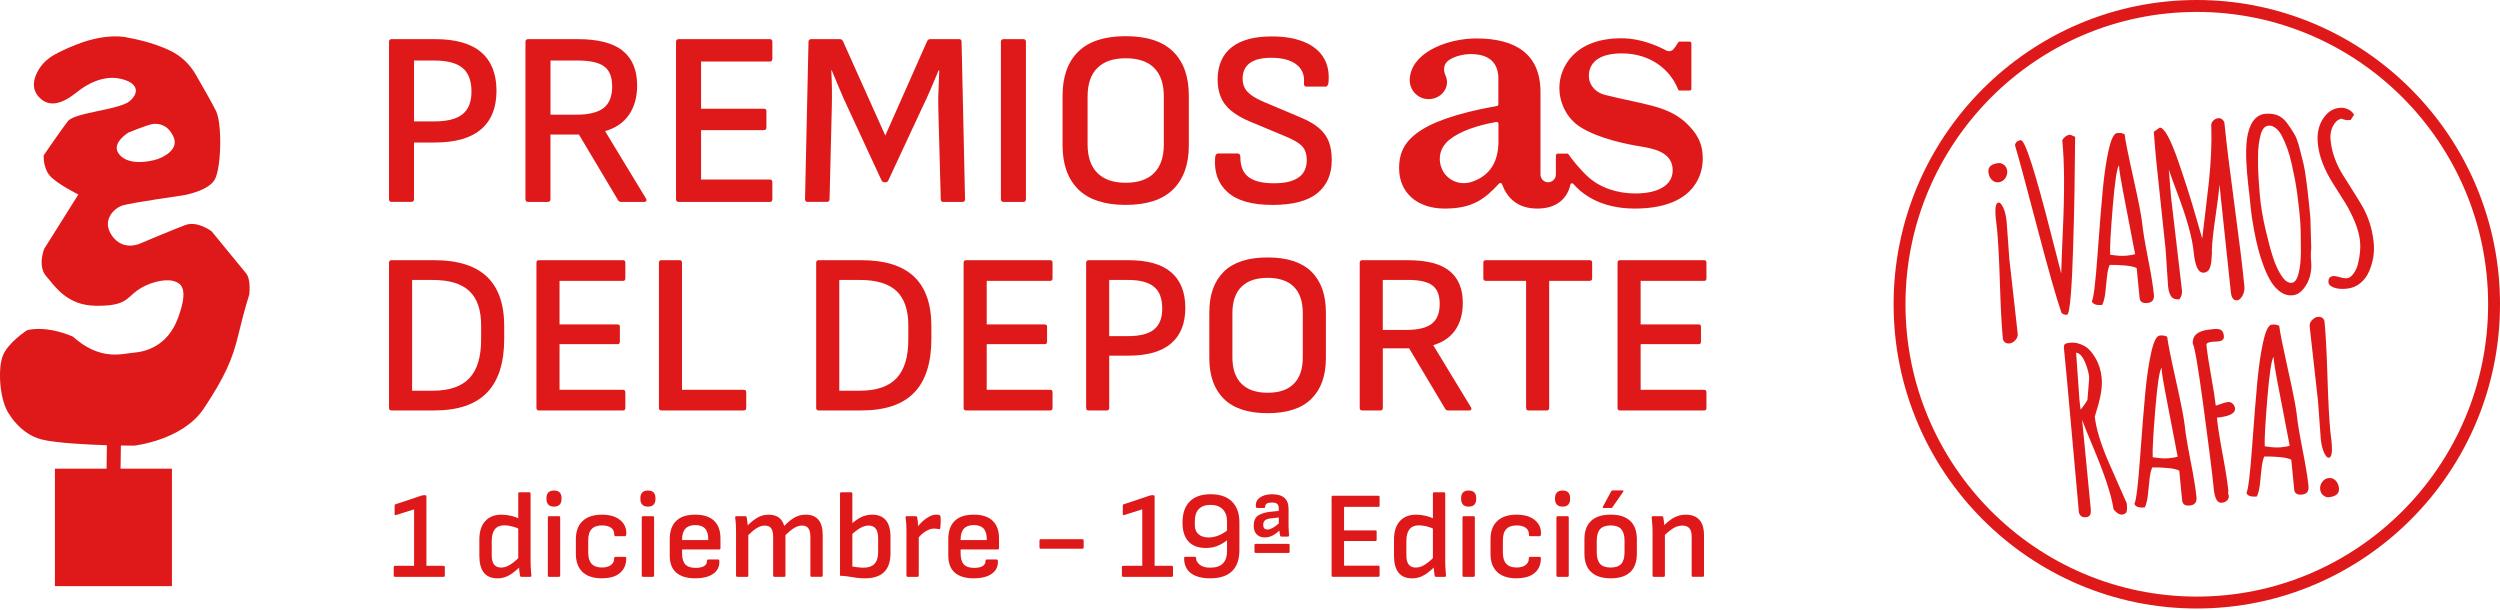 <svg width="250" height="61" viewBox="0 0 250 61" fill="none" xmlns="http://www.w3.org/2000/svg">
<g clip-path="url(#clip0_2247_4462)">
<path d="M39.508 57.684C39.417 57.684 39.372 57.639 39.372 57.548V56.718C39.372 56.627 39.417 56.582 39.508 56.582H41.409V50.934L39.596 51.504C39.505 51.538 39.46 51.509 39.46 51.419V50.565C39.46 50.491 39.489 50.446 39.546 50.429L42.186 49.549C42.219 49.541 42.25 49.534 42.279 49.53C42.307 49.525 42.338 49.523 42.371 49.523H42.519C42.602 49.523 42.642 49.563 42.642 49.647V56.582H44.347C44.437 56.582 44.482 56.627 44.482 56.718V57.548C44.482 57.639 44.437 57.684 44.347 57.684H39.51H39.508Z" fill="#DF1919"/>
<path d="M49.712 57.832C49.137 57.832 48.695 57.644 48.391 57.269C48.087 56.895 47.935 56.329 47.935 55.578V53.968C47.935 53.16 48.13 52.54 48.522 52.11C48.911 51.681 49.458 51.466 50.157 51.466C50.461 51.466 50.789 51.507 51.139 51.59C51.488 51.674 51.761 51.781 51.958 51.912L52.008 52.94C51.761 52.809 51.493 52.706 51.2 52.637C50.908 52.568 50.651 52.532 50.43 52.532C50.01 52.532 49.696 52.664 49.487 52.924C49.277 53.184 49.173 53.575 49.173 54.095V55.542C49.173 55.948 49.251 56.251 49.408 56.453C49.565 56.656 49.798 56.756 50.112 56.756C50.309 56.756 50.502 56.718 50.692 56.639C50.882 56.561 51.086 56.437 51.31 56.267C51.533 56.098 51.783 55.869 52.063 55.581L52.075 56.596C51.811 56.861 51.557 57.085 51.31 57.271C51.062 57.458 50.813 57.598 50.556 57.694C50.302 57.789 50.021 57.837 49.717 57.837L49.712 57.832ZM52.156 57.684C52.056 57.684 52.004 57.639 51.996 57.548C51.98 57.424 51.958 57.269 51.935 57.083C51.911 56.897 51.901 56.74 51.911 56.606L51.825 56V49.363C51.825 49.272 51.87 49.227 51.961 49.227H52.923C53.014 49.227 53.059 49.272 53.059 49.363V56.248C53.059 56.372 53.064 56.515 53.071 56.675C53.078 56.835 53.09 56.99 53.102 57.14C53.114 57.291 53.125 57.412 53.133 57.512C53.156 57.629 53.116 57.686 53.009 57.686H52.158L52.156 57.684Z" fill="#DF1919"/>
<path d="M55.4 50.663C55.146 50.663 54.956 50.593 54.832 50.457C54.708 50.322 54.647 50.145 54.647 49.93V49.782C54.647 49.561 54.708 49.382 54.832 49.251C54.956 49.119 55.143 49.053 55.4 49.053C55.657 49.053 55.854 49.119 55.973 49.251C56.092 49.382 56.151 49.561 56.151 49.782V49.93C56.151 50.145 56.092 50.322 55.973 50.457C55.854 50.593 55.661 50.663 55.4 50.663ZM54.92 57.684C54.83 57.684 54.784 57.639 54.784 57.548V51.752C54.784 51.662 54.83 51.617 54.92 51.617H55.882C55.973 51.617 56.018 51.662 56.018 51.752V57.548C56.018 57.639 55.973 57.684 55.882 57.684H54.92Z" fill="#DF1919"/>
<path d="M60.19 57.832C59.341 57.832 58.697 57.622 58.252 57.2C57.808 56.778 57.587 56.177 57.587 55.392V53.918C57.587 53.126 57.813 52.518 58.267 52.098C58.718 51.676 59.365 51.466 60.204 51.466C60.722 51.466 61.162 51.547 61.525 51.707C61.886 51.869 62.165 52.089 62.357 52.37C62.55 52.652 62.642 52.976 62.635 53.348C62.628 53.529 62.581 53.62 62.5 53.62H61.549C61.466 53.62 61.425 53.553 61.425 53.422C61.425 53.141 61.316 52.926 61.097 52.771C60.879 52.618 60.586 52.542 60.216 52.542C59.747 52.542 59.398 52.661 59.167 52.902C58.937 53.141 58.823 53.517 58.823 54.028V55.266C58.823 55.769 58.937 56.143 59.167 56.386C59.398 56.63 59.743 56.751 60.204 56.751C60.582 56.751 60.879 56.668 61.093 56.503C61.307 56.339 61.413 56.131 61.413 55.883C61.413 55.752 61.454 55.685 61.537 55.685H62.488C62.571 55.685 62.616 55.726 62.623 55.809C62.63 56.429 62.428 56.921 62.013 57.283C61.596 57.646 60.99 57.827 60.192 57.827L60.19 57.832Z" fill="#DF1919"/>
<path d="M64.793 50.663C64.539 50.663 64.349 50.593 64.225 50.457C64.102 50.322 64.04 50.145 64.04 49.93V49.782C64.04 49.561 64.102 49.382 64.225 49.251C64.349 49.119 64.537 49.053 64.793 49.053C65.05 49.053 65.247 49.119 65.366 49.251C65.485 49.382 65.544 49.561 65.544 49.782V49.93C65.544 50.145 65.485 50.322 65.366 50.457C65.247 50.593 65.055 50.663 64.793 50.663ZM64.311 57.684C64.221 57.684 64.175 57.639 64.175 57.548V51.752C64.175 51.662 64.221 51.617 64.311 51.617H65.274C65.364 51.617 65.409 51.662 65.409 51.752V57.548C65.409 57.639 65.364 57.684 65.274 57.684H64.311Z" fill="#DF1919"/>
<path d="M69.53 57.832C68.691 57.832 68.054 57.641 67.624 57.262C67.191 56.883 66.975 56.317 66.975 55.566V53.918C66.975 53.117 67.189 52.508 67.616 52.091C68.044 51.674 68.676 51.466 69.518 51.466C70.359 51.466 70.977 51.669 71.405 52.072C71.833 52.477 72.047 53.067 72.047 53.842V54.808C72.047 54.898 72.006 54.944 71.923 54.944H68.208V55.34C68.208 55.843 68.315 56.21 68.529 56.441C68.743 56.673 69.088 56.787 69.565 56.787C69.927 56.787 70.207 56.73 70.404 56.613C70.602 56.499 70.701 56.32 70.701 56.081C70.701 55.991 70.751 55.945 70.849 55.945H71.799C71.873 55.945 71.918 55.986 71.935 56.069C71.968 56.623 71.771 57.054 71.343 57.364C70.915 57.674 70.312 57.83 69.53 57.83V57.832ZM68.21 54.006H70.827V53.944C70.827 53.448 70.72 53.086 70.507 52.854C70.293 52.623 69.967 52.508 69.532 52.508C69.097 52.508 68.757 52.628 68.538 52.869C68.32 53.107 68.21 53.467 68.21 53.947V54.009V54.006Z" fill="#DF1919"/>
<path d="M73.739 57.684C73.649 57.684 73.604 57.639 73.604 57.548V53.153C73.604 52.921 73.597 52.685 73.585 52.439C73.573 52.196 73.549 51.974 73.516 51.776C73.499 51.669 73.549 51.617 73.663 51.617H74.526C74.609 51.617 74.654 51.65 74.661 51.717C74.678 51.834 74.7 51.96 74.723 52.101C74.747 52.241 74.764 52.385 74.773 52.535C75.127 52.179 75.467 51.915 75.79 51.736C76.116 51.559 76.475 51.469 76.869 51.469C77.29 51.469 77.625 51.564 77.882 51.752C78.136 51.943 78.317 52.222 78.424 52.594C78.785 52.215 79.135 51.931 79.472 51.745C79.809 51.559 80.18 51.466 80.582 51.466C81.141 51.466 81.564 51.638 81.846 51.979C82.129 52.322 82.272 52.831 82.272 53.508V57.546C82.272 57.636 82.227 57.682 82.136 57.682H81.174C81.083 57.682 81.038 57.636 81.038 57.546V53.658C81.038 53.286 80.969 53.009 80.834 52.828C80.698 52.647 80.487 52.556 80.199 52.556C79.952 52.556 79.7 52.633 79.441 52.785C79.182 52.938 78.883 53.176 78.547 53.498V57.548C78.547 57.639 78.507 57.684 78.424 57.684H77.449C77.359 57.684 77.314 57.639 77.314 57.548V53.66C77.314 53.288 77.247 53.012 77.117 52.831C76.986 52.649 76.774 52.559 76.487 52.559C76.233 52.559 75.976 52.635 75.714 52.788C75.455 52.94 75.16 53.179 74.832 53.501V57.55C74.832 57.641 74.787 57.686 74.697 57.686H73.734L73.739 57.684Z" fill="#DF1919"/>
<path d="M86.486 57.832C86.198 57.832 85.93 57.815 85.682 57.782C85.435 57.748 85.178 57.71 84.91 57.665C84.644 57.62 84.34 57.589 84.002 57.572V49.363C84.002 49.272 84.047 49.227 84.137 49.227H85.1C85.19 49.227 85.236 49.272 85.236 49.363V56.656C85.409 56.68 85.594 56.706 85.796 56.73C85.998 56.754 86.177 56.768 86.334 56.768C86.845 56.768 87.218 56.639 87.455 56.377C87.693 56.117 87.814 55.726 87.814 55.206V53.868C87.814 53.415 87.736 53.081 87.579 52.871C87.422 52.661 87.184 52.556 86.864 52.556C86.6 52.556 86.331 52.633 86.055 52.785C85.78 52.938 85.428 53.205 85 53.584L85.05 52.482C85.428 52.127 85.792 51.869 86.136 51.707C86.481 51.547 86.845 51.466 87.222 51.466C87.824 51.466 88.278 51.652 88.587 52.024C88.896 52.397 89.05 52.962 89.05 53.72V55.318C89.05 56.153 88.839 56.78 88.416 57.2C87.993 57.622 87.348 57.832 86.483 57.832H86.486Z" fill="#DF1919"/>
<path d="M90.781 57.684C90.69 57.684 90.645 57.639 90.645 57.548V53.114C90.645 52.876 90.638 52.647 90.626 52.427C90.614 52.208 90.59 51.989 90.557 51.764C90.54 51.664 90.586 51.617 90.692 51.617H91.57C91.66 51.617 91.71 51.657 91.717 51.741C91.75 51.888 91.774 52.062 91.791 52.261C91.807 52.458 91.814 52.628 91.814 52.769L91.876 53.451V57.55C91.876 57.641 91.831 57.686 91.741 57.686H90.778L90.781 57.684ZM91.743 53.906L91.693 52.778C91.867 52.523 92.064 52.296 92.285 52.103C92.506 51.91 92.734 51.755 92.965 51.638C93.195 51.523 93.409 51.464 93.606 51.464C93.747 51.464 93.858 51.476 93.939 51.502C94.006 51.526 94.041 51.576 94.051 51.65C94.067 51.831 94.072 52.024 94.07 52.225C94.065 52.427 94.051 52.618 94.027 52.8C94.01 52.9 93.954 52.935 93.854 52.912C93.797 52.895 93.73 52.883 93.656 52.873C93.583 52.866 93.504 52.861 93.421 52.861C93.224 52.861 93.026 52.904 92.829 52.99C92.632 53.076 92.439 53.198 92.257 53.35C92.071 53.503 91.9 53.687 91.746 53.901L91.743 53.906Z" fill="#DF1919"/>
<path d="M97.384 57.832C96.545 57.832 95.908 57.641 95.478 57.262C95.045 56.883 94.829 56.317 94.829 55.566V53.918C94.829 53.117 95.043 52.508 95.47 52.091C95.898 51.674 96.53 51.466 97.372 51.466C98.213 51.466 98.831 51.669 99.259 52.072C99.687 52.477 99.901 53.067 99.901 53.842V54.808C99.901 54.898 99.86 54.944 99.777 54.944H96.062V55.34C96.062 55.843 96.169 56.21 96.383 56.441C96.597 56.673 96.942 56.787 97.419 56.787C97.781 56.787 98.061 56.73 98.258 56.613C98.456 56.499 98.555 56.32 98.555 56.081C98.555 55.991 98.605 55.945 98.703 55.945H99.653C99.727 55.945 99.772 55.986 99.789 56.069C99.822 56.623 99.625 57.054 99.197 57.364C98.769 57.674 98.166 57.83 97.384 57.83V57.832ZM96.062 54.006H98.679V53.944C98.679 53.448 98.572 53.086 98.358 52.854C98.144 52.623 97.819 52.508 97.384 52.508C96.949 52.508 96.609 52.628 96.39 52.869C96.171 53.107 96.062 53.467 96.062 53.947V54.009V54.006Z" fill="#DF1919"/>
<path d="M104.084 54.872C103.993 54.872 103.948 54.827 103.948 54.736V54.054C103.948 53.963 103.993 53.918 104.084 53.918H108.231C108.321 53.918 108.367 53.963 108.367 54.054V54.736C108.367 54.827 108.321 54.872 108.231 54.872H104.084Z" fill="#DF1919"/>
<path d="M112.326 57.684C112.236 57.684 112.19 57.639 112.19 57.548V56.718C112.19 56.627 112.236 56.582 112.326 56.582H114.227V50.934L112.414 51.504C112.324 51.538 112.278 51.509 112.278 51.419V50.565C112.278 50.491 112.307 50.446 112.364 50.429L115.005 49.549C115.038 49.541 115.069 49.534 115.097 49.53C115.126 49.525 115.157 49.523 115.19 49.523H115.337C115.42 49.523 115.461 49.563 115.461 49.647V56.582H117.165C117.255 56.582 117.3 56.627 117.3 56.718V57.548C117.3 57.639 117.255 57.684 117.165 57.684H112.328H112.326Z" fill="#DF1919"/>
<path d="M121.016 57.832C120.184 57.832 119.542 57.66 119.09 57.319C118.639 56.976 118.411 56.475 118.411 55.814C118.411 55.724 118.456 55.678 118.546 55.678H119.471C119.561 55.678 119.606 55.724 119.606 55.814C119.606 56.045 119.725 56.263 119.965 56.465C120.203 56.668 120.552 56.768 121.013 56.768C121.588 56.768 122.014 56.627 122.29 56.346C122.565 56.065 122.703 55.65 122.703 55.096V52.136C122.703 51.617 122.558 51.211 122.266 50.922C121.973 50.634 121.569 50.488 121.051 50.488C120.533 50.488 120.153 50.627 119.884 50.903C119.616 51.18 119.483 51.578 119.483 52.098V52.532C119.483 52.912 119.606 53.21 119.853 53.424C120.101 53.639 120.438 53.746 120.866 53.746C121.203 53.746 121.543 53.677 121.883 53.536C122.225 53.396 122.561 53.186 122.889 52.904V53.882C122.511 54.197 122.14 54.426 121.779 54.576C121.417 54.724 121.02 54.798 120.595 54.798C119.823 54.798 119.238 54.581 118.843 54.147C118.449 53.713 118.251 53.088 118.251 52.27C118.251 51.337 118.492 50.629 118.974 50.147C119.456 49.666 120.153 49.422 121.066 49.422C121.978 49.422 122.708 49.668 123.2 50.159C123.694 50.651 123.941 51.347 123.941 52.246V55.008C123.941 55.933 123.697 56.635 123.207 57.114C122.717 57.593 121.988 57.832 121.016 57.832Z" fill="#DF1919"/>
<path d="M126.482 53.744C126.145 53.744 125.876 53.644 125.674 53.441C125.472 53.238 125.372 52.945 125.372 52.556C125.372 52.093 125.517 51.76 125.809 51.552C126.102 51.347 126.577 51.214 127.235 51.156L127.877 51.094V50.884C127.877 50.663 127.827 50.5 127.73 50.403C127.63 50.302 127.449 50.255 127.188 50.255C126.736 50.255 126.513 50.391 126.522 50.663C126.522 50.753 126.477 50.798 126.387 50.798H125.733C125.643 50.798 125.593 50.741 125.586 50.624C125.553 50.269 125.686 49.98 125.988 49.759C126.287 49.537 126.701 49.425 127.228 49.425C127.756 49.425 128.179 49.546 128.45 49.79C128.721 50.033 128.856 50.403 128.856 50.899V52.583C128.856 52.78 128.864 52.955 128.875 53.102C128.887 53.25 128.897 53.386 128.906 53.51C128.923 53.61 128.883 53.658 128.783 53.658H128.141C128.091 53.658 128.055 53.641 128.036 53.608C128.015 53.575 128.001 53.541 127.994 53.508C127.984 53.467 127.977 53.405 127.97 53.322C127.963 53.238 127.948 53.153 127.932 53.062C127.685 53.293 127.447 53.465 127.216 53.575C126.986 53.687 126.743 53.742 126.489 53.742L126.482 53.744ZM125.581 55.292C125.491 55.292 125.446 55.246 125.446 55.156V54.512C125.446 54.428 125.491 54.388 125.581 54.388H128.84C128.923 54.388 128.963 54.428 128.963 54.512V55.156C128.963 55.246 128.923 55.292 128.84 55.292H125.581ZM126.753 52.952C126.893 52.952 127.062 52.9 127.259 52.797C127.456 52.695 127.663 52.544 127.877 52.344V51.75L127.273 51.812C126.919 51.846 126.672 51.912 126.532 52.01C126.392 52.11 126.323 52.263 126.323 52.468C126.323 52.642 126.361 52.766 126.434 52.84C126.508 52.914 126.615 52.952 126.755 52.952H126.753Z" fill="#DF1919"/>
<path d="M133.294 57.684C133.204 57.684 133.159 57.639 133.159 57.548V49.709C133.159 49.618 133.204 49.573 133.294 49.573H137.836C137.919 49.573 137.96 49.618 137.96 49.709V50.55C137.96 50.641 137.919 50.686 137.836 50.686H134.406V53.038H137.541C137.625 53.038 137.665 53.078 137.665 53.162V53.966C137.665 54.056 137.625 54.102 137.541 54.102H134.406V56.565H137.836C137.919 56.565 137.96 56.611 137.96 56.701V57.543C137.96 57.634 137.919 57.679 137.836 57.679H133.294V57.684Z" fill="#DF1919"/>
<path d="M141.178 57.832C140.603 57.832 140.16 57.644 139.856 57.269C139.552 56.895 139.4 56.329 139.4 55.578V53.968C139.4 53.16 139.595 52.54 139.987 52.11C140.377 51.681 140.923 51.466 141.622 51.466C141.926 51.466 142.254 51.507 142.604 51.59C142.953 51.674 143.226 51.781 143.424 51.912L143.474 52.94C143.226 52.809 142.958 52.706 142.666 52.637C142.373 52.568 142.117 52.532 141.896 52.532C141.475 52.532 141.161 52.664 140.952 52.924C140.743 53.184 140.638 53.575 140.638 54.095V55.542C140.638 55.948 140.717 56.251 140.873 56.453C141.03 56.656 141.263 56.756 141.577 56.756C141.774 56.756 141.967 56.718 142.157 56.639C142.347 56.561 142.551 56.437 142.775 56.267C142.998 56.098 143.248 55.869 143.528 55.581L143.54 56.596C143.276 56.861 143.022 57.085 142.775 57.271C142.528 57.458 142.278 57.598 142.021 57.694C141.767 57.789 141.487 57.837 141.182 57.837L141.178 57.832ZM143.621 57.684C143.521 57.684 143.469 57.639 143.462 57.548C143.445 57.424 143.424 57.269 143.4 57.083C143.376 56.897 143.367 56.74 143.376 56.606L143.291 56V49.363C143.291 49.272 143.336 49.227 143.426 49.227H144.389C144.479 49.227 144.524 49.272 144.524 49.363V56.248C144.524 56.372 144.529 56.515 144.536 56.675C144.543 56.835 144.555 56.99 144.567 57.14C144.579 57.291 144.591 57.412 144.598 57.512C144.622 57.629 144.581 57.686 144.474 57.686H143.623L143.621 57.684Z" fill="#DF1919"/>
<path d="M146.867 50.663C146.613 50.663 146.423 50.593 146.299 50.457C146.176 50.322 146.114 50.145 146.114 49.93V49.782C146.114 49.561 146.176 49.382 146.299 49.251C146.423 49.119 146.611 49.053 146.867 49.053C147.124 49.053 147.321 49.119 147.44 49.251C147.559 49.382 147.618 49.561 147.618 49.782V49.93C147.618 50.145 147.559 50.322 147.44 50.457C147.321 50.593 147.129 50.663 146.867 50.663ZM146.385 57.684C146.294 57.684 146.249 57.639 146.249 57.548V51.752C146.249 51.662 146.294 51.617 146.385 51.617H147.347C147.438 51.617 147.483 51.662 147.483 51.752V57.548C147.483 57.639 147.438 57.684 147.347 57.684H146.385Z" fill="#DF1919"/>
<path d="M151.655 57.832C150.806 57.832 150.162 57.622 149.718 57.2C149.273 56.778 149.052 56.177 149.052 55.392V53.918C149.052 53.126 149.278 52.518 149.732 52.098C150.184 51.676 150.83 51.466 151.669 51.466C152.187 51.466 152.627 51.547 152.991 51.707C153.352 51.869 153.63 52.089 153.822 52.37C154.015 52.652 154.108 52.976 154.1 53.348C154.093 53.529 154.046 53.62 153.965 53.62H153.014C152.931 53.62 152.891 53.553 152.891 53.422C152.891 53.141 152.781 52.926 152.563 52.771C152.344 52.618 152.052 52.542 151.681 52.542C151.213 52.542 150.863 52.661 150.633 52.902C150.402 53.141 150.288 53.517 150.288 54.028V55.266C150.288 55.769 150.402 56.143 150.633 56.386C150.863 56.63 151.208 56.751 151.669 56.751C152.047 56.751 152.344 56.668 152.558 56.503C152.772 56.339 152.879 56.131 152.879 55.883C152.879 55.752 152.919 55.685 153.002 55.685H153.953C154.036 55.685 154.081 55.726 154.089 55.809C154.096 56.429 153.894 56.921 153.478 57.283C153.062 57.646 152.456 57.827 151.657 57.827L151.655 57.832Z" fill="#DF1919"/>
<path d="M156.258 50.663C156.004 50.663 155.813 50.593 155.69 50.457C155.566 50.322 155.504 50.145 155.504 49.93V49.782C155.504 49.561 155.566 49.382 155.69 49.251C155.813 49.119 156.001 49.053 156.258 49.053C156.515 49.053 156.712 49.119 156.831 49.251C156.949 49.382 157.009 49.561 157.009 49.782V49.93C157.009 50.145 156.949 50.322 156.831 50.457C156.712 50.593 156.519 50.663 156.258 50.663ZM155.778 57.684C155.687 57.684 155.642 57.639 155.642 57.548V51.752C155.642 51.662 155.687 51.617 155.778 51.617H156.74C156.831 51.617 156.876 51.662 156.876 51.752V57.548C156.876 57.639 156.831 57.684 156.74 57.684H155.778Z" fill="#DF1919"/>
<path d="M161.071 57.832C160.222 57.832 159.573 57.627 159.122 57.212C158.67 56.799 158.442 56.177 158.442 55.342V53.954C158.442 53.119 158.665 52.496 159.115 52.084C159.564 51.671 160.215 51.464 161.071 51.464C161.926 51.464 162.566 51.671 163.015 52.084C163.464 52.496 163.687 53.119 163.687 53.954V55.342C163.687 56.177 163.466 56.799 163.022 57.212C162.577 57.624 161.929 57.832 161.073 57.832H161.071ZM161.071 56.754C161.555 56.754 161.907 56.63 162.126 56.382C162.345 56.134 162.454 55.75 162.454 55.23V54.066C162.454 53.553 162.345 53.172 162.126 52.921C161.907 52.668 161.555 52.544 161.071 52.544C160.586 52.544 160.222 52.671 160.003 52.921C159.785 53.174 159.675 53.556 159.675 54.066V55.23C159.675 55.75 159.785 56.134 160.003 56.382C160.222 56.63 160.576 56.754 161.071 56.754ZM160.367 50.798C160.277 50.798 160.253 50.753 160.293 50.663L161.121 49.127C161.154 49.069 161.206 49.041 161.28 49.041H162.254C162.304 49.041 162.335 49.055 162.347 49.084C162.359 49.112 162.347 49.143 162.316 49.177L161.256 50.712C161.223 50.77 161.173 50.798 161.109 50.798H160.367Z" fill="#DF1919"/>
<path d="M165.39 57.684C165.3 57.684 165.254 57.639 165.254 57.548V53.153C165.254 52.921 165.245 52.675 165.224 52.416C165.202 52.156 165.183 51.948 165.169 51.791C165.152 51.676 165.197 51.617 165.304 51.617H166.181C166.265 51.617 166.312 51.657 166.329 51.741C166.345 51.815 166.362 51.917 166.379 52.051C166.395 52.182 166.412 52.322 166.429 52.473C166.445 52.621 166.452 52.749 166.452 52.857L166.49 53.253V57.55C166.49 57.641 166.445 57.686 166.355 57.686H165.392L165.39 57.684ZM169.302 57.684C169.212 57.684 169.167 57.639 169.167 57.548V53.66C169.167 53.281 169.091 53.002 168.938 52.826C168.786 52.649 168.549 52.559 168.228 52.559C167.924 52.559 167.624 52.647 167.327 52.826C167.03 53.005 166.678 53.298 166.265 53.711L166.241 52.706C166.505 52.425 166.759 52.194 167.006 52.012C167.253 51.831 167.505 51.695 167.764 51.605C168.023 51.514 168.297 51.469 168.584 51.469C169.176 51.469 169.628 51.64 169.937 51.981C170.246 52.325 170.4 52.838 170.4 53.522V57.546C170.4 57.636 170.36 57.682 170.277 57.682H169.302V57.684Z" fill="#DF1919"/>
<path d="M168.554 12.235C166.653 10.549 164.468 10.482 160.537 9.497C159.323 9.197 158.94 8.295 158.9 7.801C158.85 7.308 158.916 6.442 159.817 5.874C160.314 5.557 161.074 5.34 162.191 5.34C164.979 5.34 167.004 6.902 167.808 8.937C167.834 9.003 167.898 9.054 167.965 9.054H168.965C169.055 9.054 169.139 8.97 169.139 8.877V4.329C169.139 4.238 169.055 4.162 168.965 4.162H167.955C167.915 4.162 167.848 4.179 167.805 4.262C167.705 4.453 167.458 4.803 167.301 4.973C167.194 5.08 166.945 5.183 166.681 5.073C165.787 4.615 164.15 3.828 162.122 3.828C157.607 3.828 155.936 6.573 155.936 8.81C155.936 10.105 156.547 11.832 158.177 12.793C159.964 13.855 162.503 14.405 164.357 14.697C166.004 14.964 167.268 15.548 167.268 17.034C167.268 18.679 165.538 19.347 163.563 19.347C161.695 19.347 159.998 18.77 158.781 17.661C157.937 16.893 157.067 15.753 156.941 15.557C156.817 15.362 156.775 15.357 156.672 15.357H155.795C155.729 15.357 155.589 15.407 155.589 15.557V17.444C155.589 17.928 155.182 18.229 154.819 18.229C154.422 18.229 154.049 17.904 154.049 17.461V9.204C154.049 5.373 151.517 3.845 147.646 3.845C144.891 3.845 141.473 5.097 141.019 7.525C141.012 7.575 140.969 7.749 140.969 8.002C140.969 9.054 141.813 9.915 142.856 9.915C143.717 9.915 144.494 9.356 144.667 8.546C144.834 7.785 144.404 7.518 144.404 6.933C144.404 6.699 144.475 6.447 144.637 6.251C145.052 5.726 146.222 5.407 147.073 5.407C149.324 5.407 149.884 6.683 149.835 8.037V10.432C149.835 10.515 149.778 10.592 149.694 10.599C141.2 12.109 139.909 14.389 139.909 16.817C139.909 19.245 141.687 20.857 144.475 20.857C147.263 20.857 148.47 19.905 149.911 18.353C149.994 18.26 150.151 18.296 150.201 18.41C150.664 19.669 151.631 20.857 153.742 20.857C155.853 20.857 156.794 19.645 157.034 18.47C157.06 18.329 157.231 18.279 157.331 18.386C158.025 19.211 159.869 20.857 163.461 20.857C169.12 20.857 170.277 17.785 170.277 15.865C170.27 14.169 169.597 13.227 168.549 12.235H168.554ZM149.844 14.155C149.844 16.082 149.062 17.587 147.111 18.207C145.806 18.594 144.641 17.892 144.218 16.95C143.676 15.746 144.111 14.642 144.927 13.981C145.998 13.113 147.767 12.524 149.647 12.195C149.747 12.178 149.844 12.261 149.844 12.361C149.851 12.679 149.844 14.155 149.844 14.155Z" fill="#DF1919"/>
<path d="M12.835 13.258C12.835 13.258 14.874 12.419 15.35 12.39C15.825 12.364 16.745 12.402 17.337 13.652C17.928 14.899 16.462 15.681 15.697 15.93C14.934 16.178 12.612 16.621 11.801 15.255C11.207 14.255 12.835 13.258 12.835 13.258ZM24.617 27.344C24.118 26.731 21.156 23.125 21.156 23.125C21.156 23.125 19.752 22.066 18.57 22.493C17.389 22.92 14.043 24.341 14.043 24.341C14.043 24.341 12.353 25.169 11.224 23.605C10.095 22.04 11.419 20.805 12.262 20.542C13.106 20.28 18.397 19.519 18.397 19.519C18.397 19.519 20.823 19.102 21.475 17.962C22.126 16.819 22.233 12.397 21.605 11.107C21.232 10.339 20.272 8.66 19.557 7.425C18.97 6.413 18.102 5.595 17.054 5.085C15.811 4.479 14.323 4.043 12.78 3.764C12.78 3.764 10.843 3.196 7.635 4.458C6.629 4.853 5.912 5.209 5.424 5.483C4.692 5.893 4.081 6.499 3.708 7.25C3.352 7.964 3.166 8.875 3.851 9.657C5.215 11.224 7.048 9.721 7.861 9.087C8.673 8.452 10.299 7.489 12.046 7.875C13.793 8.264 13.986 9.244 12.968 10.113C11.951 10.981 7.471 11.243 6.791 12.114C6.109 12.984 4.369 15.536 4.369 15.536C4.369 15.536 4.291 16.683 4.923 17.499C5.555 18.314 7.832 19.452 7.832 19.452L4.417 24.89C4.417 24.89 3.727 26.605 4.626 27.628C5.524 28.649 6.684 30.552 9.612 30.578C12.54 30.607 12.614 29.865 13.698 29.064C14.782 28.262 16.4 27.874 17.275 28.084C18.147 28.293 18.884 28.842 17.812 31.771C16.742 34.7 14.449 35.184 13.337 35.274C12.224 35.365 10.03 36.126 7.293 33.664C7.293 33.664 4.88 32.527 2.722 33.013C2.722 33.013 0.792 34.244 0.274 35.592C-0.244 36.937 -0.037 40.147 0.958 41.475C0.958 41.475 2.085 43.412 4.131 43.937C5.634 44.323 8.999 44.471 10.689 44.523L10.656 46.87H5.493V58.612H17.194V46.87H12.056L12.089 44.552L13.415 44.564C13.415 44.564 18.266 44.037 20.384 40.848C22.499 37.659 23.257 35.911 23.851 33.416C24.446 30.922 24.93 29.441 24.93 29.441C24.93 29.441 25.113 27.957 24.614 27.344" fill="#DF1919"/>
<path d="M39.174 20.192C38.991 20.192 38.901 20.101 38.901 19.917V4.188C38.901 4.007 38.991 3.914 39.174 3.914H43.507C45.57 3.914 47.11 4.353 48.125 5.23C49.14 6.108 49.649 7.394 49.649 9.082C49.649 10.771 49.133 12.056 48.101 12.934C47.07 13.812 45.539 14.25 43.507 14.25H41.401V19.915C41.401 20.099 41.311 20.189 41.128 20.189H39.172L39.174 20.192ZM41.404 12.14H43.459C44.731 12.14 45.663 11.899 46.257 11.419C46.851 10.94 47.148 10.186 47.148 9.158C47.148 8.066 46.846 7.274 46.245 6.785C45.641 6.296 44.705 6.053 43.433 6.053H41.404V12.142V12.14Z" fill="#DF1919"/>
<path d="M52.819 20.192C52.636 20.192 52.546 20.101 52.546 19.917V4.188C52.546 4.007 52.636 3.914 52.819 3.914H57.772C59.819 3.914 61.321 4.303 62.279 5.082C63.237 5.862 63.714 7.012 63.714 8.536C63.714 9.712 63.441 10.694 62.897 11.481C62.352 12.268 61.559 12.81 60.52 13.108V13.132L64.606 19.867C64.656 19.951 64.663 20.024 64.629 20.091C64.596 20.158 64.522 20.192 64.406 20.192H62.127C61.979 20.192 61.87 20.134 61.806 20.017L57.894 13.456H55.046V19.917C55.046 20.101 54.956 20.192 54.773 20.192H52.817H52.819ZM55.049 11.47H57.599C58.87 11.47 59.79 11.245 60.361 10.799C60.931 10.353 61.216 9.64 61.216 8.662C61.216 7.684 60.953 7.048 60.425 6.649C59.897 6.251 59.006 6.053 57.751 6.053H55.051V11.47H55.049Z" fill="#DF1919"/>
<path d="M67.876 20.192C67.693 20.192 67.603 20.101 67.603 19.917V4.188C67.603 4.007 67.693 3.914 67.876 3.914H76.988C77.152 3.914 77.236 4.004 77.236 4.188V5.877C77.236 6.06 77.152 6.151 76.988 6.151H70.105V10.873H76.394C76.558 10.873 76.641 10.957 76.641 11.121V12.736C76.641 12.92 76.558 13.01 76.394 13.01H70.105V17.954H76.988C77.152 17.954 77.236 18.045 77.236 18.229V19.917C77.236 20.101 77.152 20.192 76.988 20.192H67.876Z" fill="#DF1919"/>
<path d="M80.777 20.192C80.594 20.192 80.503 20.101 80.503 19.917L80.85 4.188C80.85 4.007 80.941 3.914 81.124 3.914H83.997C84.128 3.914 84.228 3.981 84.294 4.112L88.53 13.554L92.715 4.112C92.782 3.981 92.879 3.914 93.012 3.914H95.91C96.074 3.914 96.157 4.004 96.157 4.188L96.504 19.917C96.504 20.101 96.421 20.192 96.257 20.192H94.324C94.158 20.192 94.077 20.101 94.077 19.917L93.83 10.823C93.813 10.194 93.82 9.564 93.854 8.934C93.887 8.305 93.911 7.675 93.927 7.045H93.854C93.606 7.658 93.345 8.281 93.074 8.908C92.801 9.538 92.518 10.16 92.219 10.771L88.827 18.052C88.777 18.169 88.677 18.226 88.53 18.226H88.456C88.323 18.226 88.225 18.169 88.159 18.052L84.741 10.673C84.461 10.077 84.192 9.471 83.936 8.858C83.679 8.245 83.427 7.639 83.18 7.043H83.13C83.163 7.639 83.182 8.252 83.192 8.882C83.199 9.511 83.196 10.132 83.18 10.744L82.956 19.913C82.956 20.096 82.866 20.187 82.683 20.187H80.777V20.192Z" fill="#DF1919"/>
<path d="M100.364 20.192C100.181 20.192 100.091 20.101 100.091 19.917V4.188C100.091 4.007 100.181 3.914 100.364 3.914H102.32C102.501 3.914 102.594 4.004 102.594 4.188V19.917C102.594 20.101 102.503 20.192 102.32 20.192H100.364Z" fill="#DF1919"/>
<path d="M112.571 20.49C110.458 20.49 108.877 19.972 107.829 18.937C106.781 17.902 106.256 16.43 106.256 14.527V9.583C106.256 7.661 106.779 6.187 107.829 5.159C108.877 4.133 110.458 3.618 112.571 3.618C114.684 3.618 116.264 4.131 117.313 5.159C118.361 6.187 118.884 7.661 118.884 9.583V14.527C118.884 16.433 118.358 17.902 117.313 18.937C116.264 19.972 114.684 20.49 112.571 20.49ZM112.571 18.276C113.826 18.276 114.774 17.95 115.418 17.294C116.062 16.64 116.383 15.691 116.383 14.448V9.652C116.383 8.393 116.06 7.441 115.418 6.795C114.777 6.149 113.823 5.827 112.571 5.827C111.318 5.827 110.387 6.149 109.735 6.795C109.084 7.441 108.759 8.393 108.759 9.652V14.448C108.759 15.691 109.084 16.64 109.735 17.294C110.387 17.95 111.333 18.276 112.571 18.276Z" fill="#DF1919"/>
<path d="M127.207 20.49C125.177 20.49 123.692 20.063 122.751 19.209C121.809 18.355 121.396 17.208 121.512 15.767C121.529 15.486 121.636 15.345 121.833 15.345H123.739C123.937 15.345 124.036 15.469 124.036 15.717C124.036 16.628 124.31 17.291 124.854 17.704C125.398 18.119 126.24 18.326 127.381 18.326C128.521 18.326 129.292 18.136 129.845 17.754C130.399 17.372 130.675 16.793 130.675 16.015C130.675 15.634 130.613 15.307 130.489 15.035C130.366 14.761 130.147 14.518 129.833 14.303C129.52 14.088 129.106 13.871 128.595 13.657L124.954 12.14C124.177 11.808 123.554 11.443 123.083 11.047C122.613 10.649 122.275 10.194 122.069 9.681C121.862 9.168 121.76 8.579 121.76 7.916C121.776 6.523 122.242 5.464 123.159 4.734C124.075 4.004 125.417 3.642 127.183 3.642C128.405 3.642 129.458 3.816 130.34 4.164C131.224 4.512 131.882 5.025 132.322 5.705C132.759 6.385 132.937 7.219 132.854 8.214C132.821 8.512 132.721 8.662 132.557 8.662H130.625C130.542 8.662 130.48 8.629 130.439 8.562C130.399 8.495 130.385 8.381 130.401 8.214C130.451 7.453 130.188 6.857 129.61 6.425C129.032 5.994 128.208 5.779 127.133 5.779C126.192 5.779 125.482 5.948 125.004 6.289C124.526 6.63 124.277 7.138 124.26 7.818C124.26 8.183 124.326 8.498 124.457 8.763C124.588 9.027 124.811 9.275 125.125 9.509C125.439 9.74 125.869 9.974 126.413 10.205L130.005 11.722C130.779 12.037 131.404 12.393 131.875 12.791C132.346 13.189 132.681 13.645 132.878 14.157C133.075 14.673 133.175 15.293 133.175 16.02C133.175 17.43 132.697 18.527 131.74 19.314C130.782 20.101 129.27 20.494 127.207 20.494V20.49Z" fill="#DF1919"/>
<path d="M39.153 41.044C38.984 41.044 38.901 40.96 38.901 40.791V26.273C38.901 26.106 38.984 26.02 39.153 26.02H43.426C45.772 26.02 47.526 26.567 48.684 27.661C49.841 28.754 50.421 30.411 50.421 32.627V33.865C50.421 36.281 49.846 38.081 48.696 39.267C47.545 40.452 45.789 41.044 43.426 41.044H39.153ZM41.211 39.071H43.267C44.928 39.071 46.15 38.654 46.937 37.822C47.721 36.989 48.113 35.699 48.113 33.958V32.536C48.113 30.991 47.721 29.849 46.937 29.107C46.152 28.365 44.928 27.995 43.267 27.995H41.211V39.074V39.071Z" fill="#DF1919"/>
<path d="M53.895 41.044C53.727 41.044 53.644 40.96 53.644 40.791V26.273C53.644 26.106 53.727 26.02 53.895 26.02H62.307C62.459 26.02 62.535 26.104 62.535 26.273V27.833C62.535 28.003 62.459 28.086 62.307 28.086H55.954V32.443H61.76C61.912 32.443 61.988 32.52 61.988 32.672V34.163C61.988 34.33 61.912 34.416 61.76 34.416H55.954V38.981H62.307C62.459 38.981 62.535 39.064 62.535 39.233V40.793C62.535 40.96 62.459 41.046 62.307 41.046H53.895V41.044Z" fill="#DF1919"/>
<path d="M66.145 41.044C65.977 41.044 65.894 40.96 65.894 40.791V26.273C65.894 26.106 65.977 26.02 66.145 26.02H67.973C68.125 26.02 68.201 26.104 68.201 26.273V38.981H74.371C74.538 38.981 74.623 39.064 74.623 39.233V40.793C74.623 40.96 74.54 41.046 74.371 41.046H66.143L66.145 41.044Z" fill="#DF1919"/>
<path d="M81.87 41.044C81.701 41.044 81.618 40.96 81.618 40.791V26.273C81.618 26.106 81.701 26.02 81.87 26.02H86.144C88.489 26.02 90.243 26.567 91.401 27.661C92.558 28.756 93.138 30.411 93.138 32.627V33.865C93.138 36.281 92.563 38.081 91.413 39.267C90.263 40.452 88.506 41.044 86.144 41.044H81.87ZM83.928 39.071H85.984C87.646 39.071 88.867 38.654 89.654 37.822C90.438 36.989 90.831 35.699 90.831 33.958V32.536C90.831 30.991 90.438 29.849 89.654 29.107C88.87 28.365 87.646 27.995 85.984 27.995H83.928V39.074V39.071Z" fill="#DF1919"/>
<path d="M96.613 41.044C96.445 41.044 96.361 40.96 96.361 40.791V26.273C96.361 26.106 96.445 26.02 96.613 26.02H105.025C105.177 26.02 105.253 26.104 105.253 26.273V27.833C105.253 28.003 105.177 28.086 105.025 28.086H98.671V32.443H104.478C104.63 32.443 104.706 32.52 104.706 32.672V34.163C104.706 34.33 104.63 34.416 104.478 34.416H98.671V38.981H105.025C105.177 38.981 105.253 39.064 105.253 39.233V40.793C105.253 40.96 105.177 41.046 105.025 41.046H96.613V41.044Z" fill="#DF1919"/>
<path d="M108.866 41.044C108.697 41.044 108.614 40.96 108.614 40.791V26.273C108.614 26.106 108.697 26.02 108.866 26.02H112.866C114.77 26.02 116.191 26.426 117.127 27.237C118.064 28.048 118.532 29.233 118.532 30.793C118.532 32.353 118.057 33.538 117.104 34.349C116.15 35.16 114.739 35.565 112.863 35.565H110.922V40.796C110.922 40.963 110.838 41.048 110.67 41.048H108.863L108.866 41.044ZM110.922 33.612H112.818C113.992 33.612 114.853 33.39 115.402 32.947C115.951 32.503 116.224 31.807 116.224 30.86C116.224 29.851 115.946 29.121 115.39 28.67C114.834 28.22 113.969 27.993 112.794 27.993H110.919V33.612H110.922Z" fill="#DF1919"/>
<path d="M126.76 41.318C124.809 41.318 123.349 40.841 122.384 39.885C121.417 38.931 120.932 37.574 120.932 35.813V31.248C120.932 29.474 121.415 28.115 122.384 27.165C123.352 26.218 124.811 25.744 126.76 25.744C128.709 25.744 130.168 26.218 131.138 27.165C132.105 28.115 132.59 29.474 132.59 31.248V35.813C132.59 37.574 132.105 38.928 131.138 39.885C130.171 40.841 128.711 41.318 126.76 41.318ZM126.76 39.276C127.917 39.276 128.794 38.976 129.389 38.37C129.983 37.767 130.28 36.891 130.28 35.744V31.318C130.28 30.156 129.983 29.276 129.389 28.68C128.794 28.084 127.917 27.785 126.76 27.785C125.602 27.785 124.744 28.084 124.143 28.68C123.542 29.276 123.24 30.156 123.24 31.318V35.744C123.24 36.891 123.539 37.767 124.143 38.37C124.747 38.974 125.617 39.276 126.76 39.276Z" fill="#DF1919"/>
<path d="M136.224 41.044C136.055 41.044 135.972 40.96 135.972 40.791V26.273C135.972 26.106 136.055 26.02 136.224 26.02H140.795C142.684 26.02 144.07 26.381 144.954 27.099C145.838 27.816 146.28 28.88 146.28 30.287C146.28 31.372 146.028 32.279 145.527 33.006C145.023 33.731 144.293 34.232 143.333 34.509V34.533L147.105 40.748C147.15 40.824 147.157 40.894 147.126 40.953C147.095 41.015 147.026 41.046 146.922 41.046H144.818C144.681 41.046 144.581 40.994 144.521 40.886L140.911 34.831H138.282V40.793C138.282 40.96 138.199 41.046 138.03 41.046H136.224V41.044ZM138.28 32.992H140.633C141.807 32.992 142.656 32.787 143.181 32.372C143.706 31.959 143.97 31.301 143.97 30.399C143.97 29.498 143.725 28.909 143.238 28.541C142.751 28.174 141.928 27.991 140.768 27.991H138.278V32.989L138.28 32.992Z" fill="#DF1919"/>
<path d="M152.862 41.044C152.696 41.044 152.61 40.96 152.61 40.791V28.084H148.586C148.418 28.084 148.334 28 148.334 27.831V26.271C148.334 26.104 148.418 26.018 148.586 26.018H158.963C159.13 26.018 159.215 26.102 159.215 26.271V27.831C159.215 28 159.132 28.084 158.963 28.084H154.918V40.791C154.918 40.958 154.835 41.044 154.666 41.044H152.86H152.862Z" fill="#DF1919"/>
<path d="M162.005 41.044C161.837 41.044 161.753 40.96 161.753 40.791V26.273C161.753 26.106 161.837 26.02 162.005 26.02H170.417C170.569 26.02 170.645 26.104 170.645 26.273V27.833C170.645 28.003 170.569 28.086 170.417 28.086H164.064V32.443H169.87C170.022 32.443 170.098 32.52 170.098 32.672V34.163C170.098 34.33 170.022 34.416 169.87 34.416H164.064V38.981H170.417C170.569 38.981 170.645 39.064 170.645 39.233V40.793C170.645 40.96 170.569 41.046 170.417 41.046H162.005V41.044Z" fill="#DF1919"/>
<path d="M219.68 60.851C202.962 60.851 189.36 47.202 189.36 30.426C189.36 13.649 202.962 0 219.68 0C236.398 0 250.001 13.649 250.001 30.426C250.001 47.202 236.398 60.851 219.68 60.851ZM219.68 1.193C203.618 1.193 190.548 14.305 190.548 30.426C190.548 46.546 203.616 59.659 219.68 59.659C235.745 59.659 248.812 46.546 248.812 30.426C248.812 14.305 235.745 1.193 219.68 1.193Z" fill="#DF1919"/>
<path d="M198.84 17.215C198.788 16.681 199.135 16.378 199.881 16.306C200.05 16.29 200.226 16.354 200.409 16.497C200.592 16.64 200.694 16.843 200.72 17.105C200.746 17.368 200.677 17.613 200.511 17.842C200.347 18.071 200.128 18.2 199.855 18.226C199.582 18.253 199.351 18.167 199.166 17.969C198.978 17.771 198.871 17.518 198.842 17.215H198.84ZM199.705 22.927L199.579 21.852C199.479 20.814 199.57 20.282 199.85 20.256C200.005 20.242 200.164 20.413 200.33 20.769C200.494 21.126 200.606 21.587 200.661 22.15L200.936 25.923L201.771 33.376C201.794 33.612 201.714 33.829 201.531 34.022C201.348 34.215 201.157 34.323 200.958 34.342C200.758 34.361 200.601 34.323 200.482 34.225C200.366 34.127 200.299 34.001 200.283 33.846C200.166 32.632 200.069 30.81 199.993 28.379C199.917 25.949 199.822 24.132 199.705 22.925V22.927Z" fill="#DF1919"/>
<path d="M202.082 14.017C202.495 13.976 203.501 17.096 205.1 23.375C205.725 25.834 206.065 27.158 206.122 27.347C206.144 26.486 206.196 25.1 206.279 23.194C206.465 19.259 206.448 16.197 206.227 14.005C206.434 13.678 206.695 13.499 207.014 13.468L207.515 13.678C207.503 13.94 207.494 14.684 207.487 15.913C207.479 17.139 207.465 18.241 207.448 19.214C207.432 20.187 207.413 21.107 207.391 21.973C207.37 22.839 207.346 23.752 207.315 24.716C207.287 25.68 207.251 26.545 207.216 27.316C207.178 28.086 207.135 28.79 207.085 29.431C206.978 30.779 206.85 31.461 206.702 31.475C206.488 31.497 206.303 31.432 206.148 31.282C205.633 29.794 204.806 26.884 203.672 22.56C202.538 18.233 201.813 15.555 201.497 14.525C201.556 14.22 201.754 14.05 202.084 14.019L202.082 14.017Z" fill="#DF1919"/>
<path d="M214.711 30.299C214.245 30.345 213.996 30.171 213.958 29.779L213.67 26.812C213.442 26.686 213.045 26.598 212.477 26.548C211.909 26.498 211.407 26.481 210.968 26.493C210.839 26.774 210.749 27.172 210.697 27.685C210.647 28.198 210.592 28.716 210.535 29.238C210.478 29.76 210.373 30.178 210.226 30.49C209.637 30.547 209.29 30.428 209.185 30.132C209.363 29.815 209.551 28.27 209.753 25.491C209.955 22.712 210.129 20.537 210.278 18.966C210.428 17.392 210.625 16.063 210.87 14.978C211.115 13.893 211.395 13.335 211.714 13.304C212.03 13.273 212.282 13.316 212.465 13.432C212.517 13.974 212.807 15.421 213.333 17.778C213.858 20.134 214.155 21.661 214.224 22.362C214.293 23.061 214.483 24.218 214.799 25.827C215.115 27.437 215.312 28.649 215.391 29.465C215.441 29.975 215.215 30.256 214.713 30.304L214.711 30.299ZM213.04 22.965C212.776 21.634 212.534 20.366 212.308 19.157C212.082 17.95 211.959 17.218 211.933 16.962C211.906 16.707 211.897 16.559 211.902 16.523C211.69 16.791 211.479 18.183 211.272 20.7C211.065 23.216 210.98 24.807 211.013 25.467C211.657 25.577 212.192 25.61 212.615 25.57C213.038 25.529 213.337 25.477 213.511 25.415C213.458 25.114 213.302 24.296 213.04 22.965Z" fill="#DF1919"/>
<path d="M216.56 24.928L215.63 16.128C215.535 15.142 215.452 14.16 215.378 13.18L215.975 12.762C216.429 12.748 217.059 13.905 217.865 16.232C218.518 18.136 219.065 19.848 219.502 21.37C219.939 22.894 220.179 23.719 220.222 23.85C220.279 23.352 220.386 22.46 220.543 21.172C220.702 19.886 220.816 18.887 220.89 18.179C221.106 16.101 221.185 14.267 221.128 12.672L221.116 12.538C221.125 12.342 221.204 12.178 221.346 12.044C221.489 11.911 221.646 11.837 221.817 11.82C221.986 11.803 222.131 11.851 222.25 11.963C222.368 12.075 222.435 12.202 222.449 12.342C222.625 14.157 222.956 16.867 223.443 20.475C223.93 24.084 224.26 26.793 224.436 28.608C224.472 28.971 224.405 29.295 224.239 29.581C224.073 29.867 223.901 30.018 223.723 30.035C223.355 30.07 223.141 29.789 223.082 29.188L222.067 19.622L221.955 18.467C221.907 19.063 221.774 20.108 221.556 21.606C221.335 23.104 221.211 24.246 221.185 25.033L221.199 25.179C221.19 25.238 221.18 25.381 221.173 25.608C221.166 25.832 221.152 26.02 221.133 26.166C221.114 26.314 221.08 26.478 221.03 26.665C220.923 27.034 220.71 27.235 220.384 27.265C219.844 27.318 219.507 26.638 219.371 25.224C219.236 23.824 218.706 21.899 217.784 19.447C217.323 18.221 217.023 17.392 216.883 16.957C216.971 18.174 217.045 19.09 217.104 19.705L218.197 29.04C218.228 29.367 218.143 29.662 217.938 29.93C217.546 29.968 217.27 29.867 217.111 29.629C216.949 29.39 216.85 29.057 216.807 28.627L216.56 24.928Z" fill="#DF1919"/>
<path d="M231.039 21.79L231.118 24.685L231.127 24.785C231.073 25.217 231.068 25.677 231.115 26.166C231.163 26.655 231.123 27.134 230.999 27.607C230.873 28.079 230.654 28.508 230.341 28.892C230.027 29.279 229.666 29.491 229.252 29.531C228.838 29.572 228.449 29.467 228.083 29.219C227.717 28.971 227.401 28.637 227.137 28.217C226.873 27.797 226.626 27.292 226.398 26.698C226.169 26.104 225.979 25.52 225.832 24.947C225.684 24.375 225.549 23.769 225.428 23.13C225.245 22.154 225.128 21.394 225.078 20.85C225.028 20.306 224.981 19.839 224.938 19.45C224.893 19.061 224.853 18.713 224.815 18.403C224.8 18.248 224.784 18.076 224.765 17.885C224.746 17.695 224.727 17.494 224.705 17.279C224.67 16.843 224.646 16.447 224.629 16.099C224.615 15.748 224.61 15.369 224.62 14.961C224.629 14.553 224.655 14.191 224.698 13.876C224.741 13.561 224.812 13.251 224.91 12.941C225.014 12.624 225.138 12.362 225.28 12.154C225.608 11.689 226.012 11.431 226.49 11.386C226.97 11.338 227.389 11.386 227.745 11.527C228.102 11.668 228.415 11.92 228.684 12.283C228.953 12.645 229.193 12.998 229.402 13.347C229.611 13.692 229.796 14.184 229.958 14.823C230.12 15.462 230.25 15.977 230.348 16.371C230.445 16.771 230.543 17.349 230.638 18.102C230.766 19.113 230.856 19.905 230.911 20.475L231.037 21.787L231.039 21.79ZM228.225 13.659C228.035 13.285 227.819 13.003 227.574 12.815C227.329 12.626 227.094 12.543 226.873 12.564C226.652 12.586 226.476 12.681 226.348 12.851C226.219 13.02 226.119 13.251 226.046 13.547C225.974 13.843 225.915 14.155 225.87 14.489C225.825 14.823 225.801 15.204 225.801 15.634C225.801 16.063 225.803 16.454 225.808 16.805C225.82 17.148 225.837 17.527 225.863 17.942C225.915 18.632 225.955 19.171 225.986 19.557L225.996 19.657C226.093 20.671 226.276 21.759 226.545 22.918C226.813 24.077 227.068 25.021 227.305 25.753C227.543 26.486 227.828 27.099 228.159 27.592C228.489 28.086 228.829 28.317 229.176 28.284C229.478 28.255 229.706 27.945 229.856 27.354C230.005 26.755 230.086 26.03 230.091 25.179C230.091 23.655 230.065 22.586 230.01 21.973C229.956 21.363 229.91 20.917 229.879 20.635C229.849 20.354 229.799 19.946 229.727 19.412C229.656 18.877 229.578 18.377 229.487 17.909C229.397 17.444 229.29 16.929 229.164 16.366C229.038 15.803 228.898 15.305 228.741 14.871C228.584 14.437 228.411 14.034 228.22 13.659H228.225Z" fill="#DF1919"/>
<path d="M232.853 28.272C232.812 27.864 232.964 27.645 233.302 27.611C233.471 27.595 233.701 27.63 233.989 27.719C234.276 27.807 234.521 27.84 234.726 27.821C234.928 27.802 235.134 27.649 235.346 27.368C235.557 27.087 235.71 26.745 235.805 26.347C236.002 25.536 236.068 24.814 236.009 24.179C235.947 23.545 235.771 22.877 235.479 22.174C235.187 21.47 234.852 20.814 234.474 20.208C234.093 19.602 233.711 18.997 233.326 18.391C232.411 16.948 231.897 15.6 231.783 14.348C231.662 13.165 231.945 12.199 232.632 11.45C232.995 11.057 233.447 10.833 233.986 10.78C234.26 10.754 234.533 10.804 234.806 10.931C235.08 11.057 235.279 11.238 235.405 11.472L235.065 11.999C234.69 12.035 234.386 11.989 234.158 11.863C233.879 11.92 233.649 12.078 233.466 12.335C233.131 12.81 232.995 13.366 233.057 14.007C233.119 14.649 233.261 15.264 233.483 15.855C233.704 16.447 233.96 16.972 234.25 17.43C234.54 17.888 234.854 18.384 235.187 18.92C235.529 19.454 235.847 19.97 236.14 20.463C236.824 21.608 237.233 22.877 237.369 24.267C237.471 25.245 237.314 26.209 236.9 27.16C236.705 27.614 236.415 27.998 236.028 28.317C235.641 28.634 235.194 28.818 234.685 28.868C234.138 28.921 233.701 28.883 233.371 28.749C233.04 28.618 232.867 28.458 232.85 28.272H232.853Z" fill="#DF1919"/>
<path d="M207.867 50.973L206.665 37.624L206.394 34.824C206.377 34.645 206.401 34.516 206.467 34.435C206.534 34.354 206.724 34.299 207.038 34.268C207.352 34.237 207.677 34.282 208.012 34.404C208.347 34.523 208.64 34.7 208.885 34.931C209.125 35.177 209.339 35.456 209.524 35.766C209.88 36.367 210.094 37.037 210.166 37.779C210.237 38.52 210.135 39.386 209.859 40.376C209.826 40.483 209.757 40.71 209.657 41.058C209.557 41.404 209.498 41.609 209.481 41.669C209.598 42.794 210.023 44.228 210.758 45.974C211.007 46.563 211.361 47.366 211.818 48.387C212.274 49.408 212.559 50.054 212.676 50.326L212.68 50.381C212.73 50.892 212.699 51.197 212.59 51.292C212.481 51.388 212.359 51.442 212.226 51.457C211.946 51.483 211.654 51.306 211.347 50.925L211.34 50.846C211.133 49.475 210.458 47.438 209.317 44.731C208.794 43.496 208.426 42.58 208.212 41.979L209.08 50.944C209.101 51.173 209.08 51.354 209.008 51.49C208.939 51.624 208.797 51.702 208.583 51.721C208.369 51.741 208.203 51.698 208.084 51.586C207.965 51.473 207.896 51.328 207.879 51.151L207.863 50.973H207.867ZM207.611 35.265L207.939 39.92C207.984 40.388 208.024 40.734 208.062 40.963C208.298 40.693 208.523 40.376 208.742 40.011L208.906 38.01C208.918 37.905 208.918 37.783 208.906 37.652C208.87 37.29 208.754 36.856 208.557 36.352C208.281 35.661 207.967 35.301 207.613 35.267L207.611 35.265Z" fill="#DF1919"/>
<path d="M218.967 50.55C218.501 50.596 218.251 50.422 218.213 50.031L217.926 47.063C217.698 46.937 217.301 46.849 216.733 46.799C216.165 46.749 215.663 46.732 215.223 46.744C215.095 47.025 215.005 47.424 214.953 47.936C214.903 48.449 214.848 48.967 214.791 49.489C214.734 50.011 214.629 50.429 214.482 50.741C213.892 50.798 213.545 50.679 213.441 50.383C213.619 50.066 213.807 48.521 214.009 45.742C214.209 42.964 214.384 40.788 214.534 39.214C214.684 37.64 214.881 36.312 215.126 35.227C215.371 34.142 215.651 33.583 215.97 33.552C216.286 33.521 216.538 33.564 216.721 33.681C216.773 34.223 217.063 35.67 217.588 38.027C218.114 40.383 218.411 41.91 218.48 42.611C218.549 43.309 218.739 44.466 219.055 46.076C219.371 47.686 219.568 48.898 219.647 49.713C219.697 50.224 219.471 50.505 218.969 50.553L218.967 50.55ZM217.296 43.219C217.032 41.888 216.79 40.619 216.564 39.41C216.338 38.203 216.215 37.471 216.188 37.216C216.165 36.961 216.153 36.813 216.158 36.777C215.944 37.044 215.734 38.437 215.528 40.953C215.321 43.469 215.235 45.06 215.269 45.721C215.913 45.831 216.448 45.864 216.871 45.823C217.296 45.783 217.593 45.73 217.767 45.668C217.714 45.368 217.557 44.55 217.296 43.219Z" fill="#DF1919"/>
<path d="M222.841 49.131L222.801 49.282C222.839 49.367 222.865 49.482 222.879 49.627C222.893 49.773 222.836 49.911 222.708 50.042C222.58 50.174 222.401 50.252 222.171 50.274C221.736 50.317 221.47 49.852 221.377 48.883C221.237 47.44 220.897 44.719 220.357 40.719C219.818 36.72 219.459 34.611 219.281 34.389C219.212 33.605 219.706 33.133 220.764 32.978C220.925 32.954 221.144 32.93 221.422 32.901C221.7 32.873 221.921 32.906 222.09 32.994C222.259 33.083 222.359 33.285 222.39 33.605C222.42 33.925 222.226 34.103 221.805 34.144L221.249 34.175C220.828 34.215 220.626 34.323 220.643 34.492C220.712 35.196 220.866 36.221 221.108 37.569C221.351 38.916 221.508 39.916 221.577 40.567C221.672 40.543 221.798 40.5 221.955 40.44C222.328 40.3 222.608 40.221 222.791 40.202C222.977 40.183 223.136 40.24 223.271 40.374C223.407 40.507 223.483 40.662 223.499 40.839C223.547 41.335 222.943 41.645 221.691 41.766C221.769 42.589 221.962 43.815 222.266 45.444C222.568 47.073 222.76 48.304 222.841 49.134V49.131Z" fill="#DF1919"/>
<path d="M230.171 49.458C229.705 49.503 229.456 49.329 229.418 48.938L229.13 45.971C228.902 45.845 228.505 45.757 227.937 45.706C227.369 45.656 226.867 45.64 226.428 45.652C226.299 45.933 226.209 46.331 226.157 46.844C226.107 47.357 226.052 47.874 225.995 48.397C225.938 48.919 225.833 49.336 225.686 49.649C225.097 49.706 224.75 49.587 224.645 49.291C224.823 48.974 225.011 47.428 225.213 44.65C225.415 41.871 225.589 39.696 225.738 38.124C225.888 36.55 226.085 35.222 226.33 34.137C226.575 33.051 226.855 32.493 227.174 32.462C227.49 32.431 227.742 32.474 227.925 32.591C227.977 33.133 228.267 34.58 228.792 36.937C229.318 39.293 229.615 40.82 229.684 41.521C229.753 42.22 229.943 43.376 230.259 44.986C230.575 46.596 230.772 47.808 230.851 48.623C230.901 49.134 230.675 49.415 230.173 49.463L230.171 49.458ZM228.5 42.127C228.236 40.796 227.994 39.527 227.768 38.318C227.542 37.111 227.419 36.379 227.393 36.123C227.369 35.868 227.357 35.72 227.362 35.685C227.15 35.952 226.939 37.345 226.732 39.861C226.525 42.377 226.439 43.968 226.473 44.628C227.117 44.738 227.652 44.772 228.075 44.731C228.498 44.69 228.797 44.638 228.971 44.576C228.918 44.275 228.762 43.457 228.5 42.127Z" fill="#DF1919"/>
<path d="M233.03 43.102L233.156 44.178C233.256 45.215 233.165 45.747 232.885 45.773C232.731 45.788 232.569 45.618 232.405 45.261C232.241 44.903 232.129 44.442 232.077 43.88L231.801 40.106L230.967 32.653C230.943 32.417 231.024 32.2 231.207 32.007C231.39 31.814 231.58 31.706 231.78 31.687C231.979 31.668 232.136 31.706 232.255 31.804C232.372 31.902 232.438 32.028 232.455 32.183C232.574 33.397 232.669 35.22 232.745 37.65C232.821 40.08 232.916 41.898 233.032 43.104L233.03 43.102ZM233.895 48.816C233.947 49.351 233.6 49.654 232.854 49.725C232.685 49.742 232.509 49.678 232.326 49.534C232.146 49.391 232.041 49.189 232.015 48.926C231.989 48.664 232.058 48.418 232.224 48.189C232.388 47.96 232.607 47.831 232.88 47.805C233.154 47.779 233.384 47.865 233.569 48.063C233.757 48.261 233.864 48.514 233.893 48.816H233.895Z" fill="#DF1919"/>
</g>
<defs>
<clipPath id="clip0_2247_4462">
<rect width="250" height="60.851" fill="white"/>
</clipPath>
</defs>
</svg>
